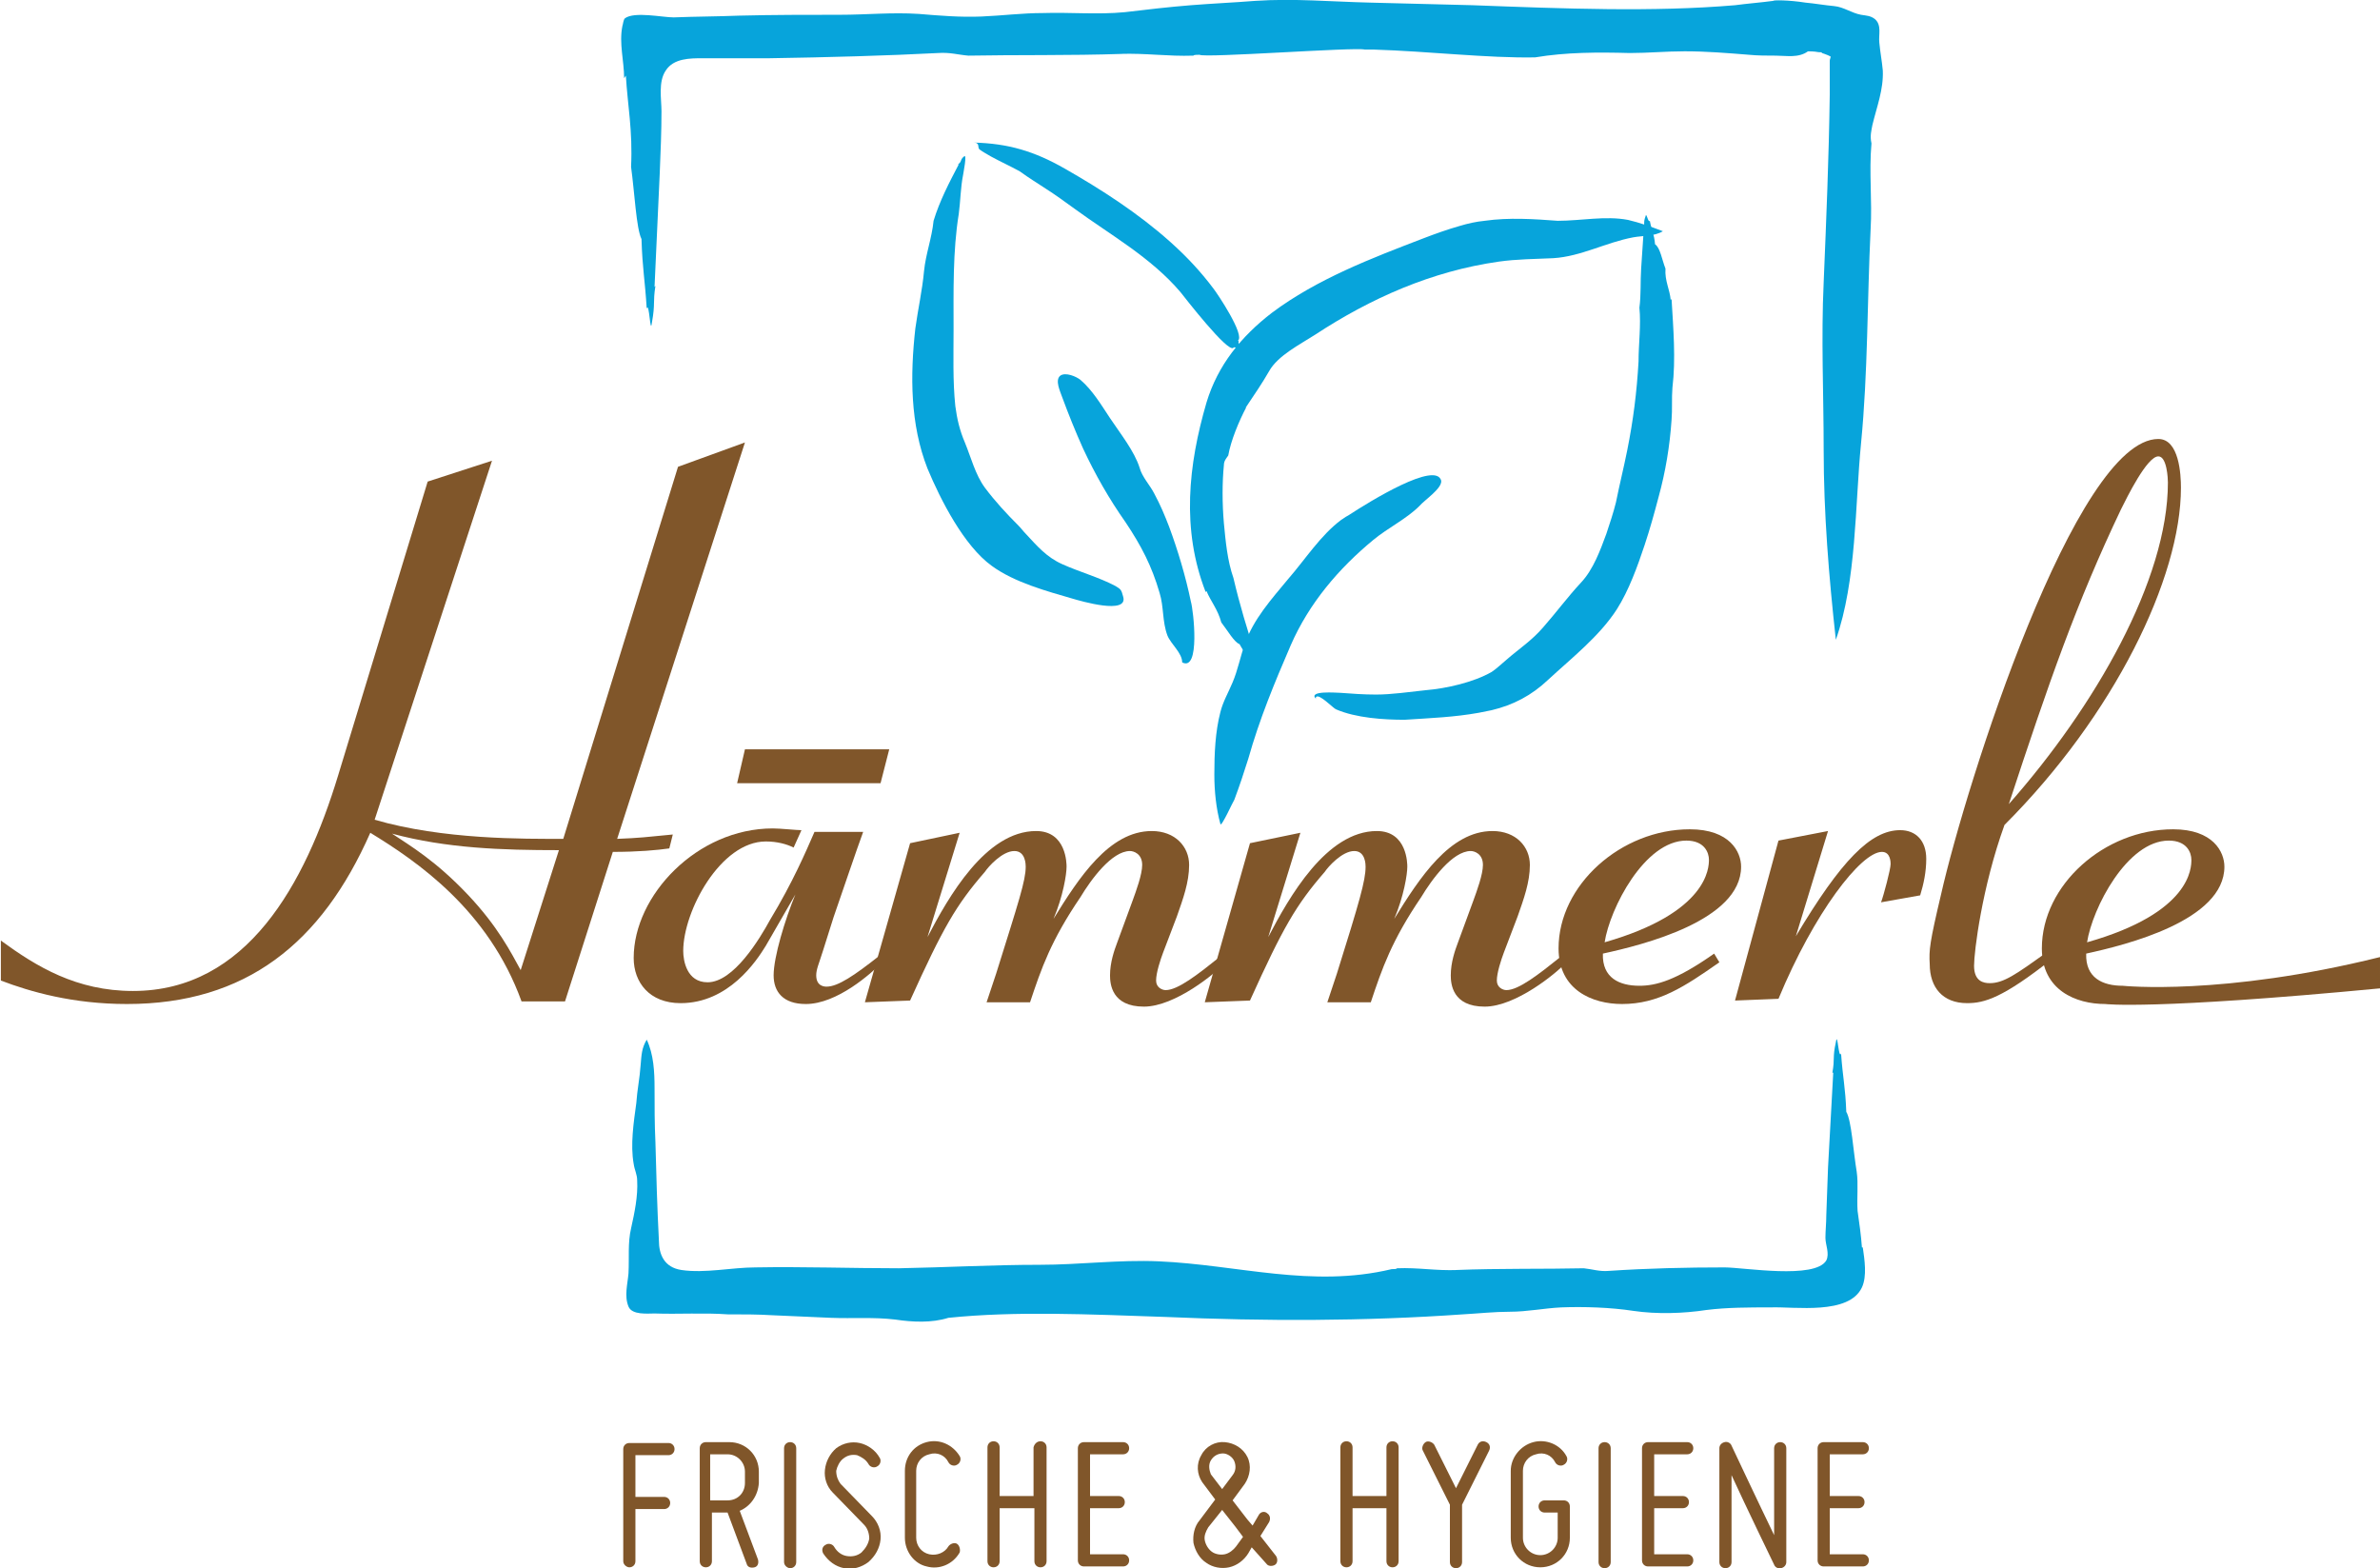 <?xml version="1.0" encoding="utf-8"?>
<!-- Generator: Adobe Illustrator 24.1.2, SVG Export Plug-In . SVG Version: 6.00 Build 0)  -->
<svg version="1.1" id="Ebene_1" xmlns="http://www.w3.org/2000/svg" xmlns:xlink="http://www.w3.org/1999/xlink" x="0px" y="0px"
	 viewBox="0 0 273.8 180.4" style="enable-background:new 0 0 273.8 180.4;" xml:space="preserve">
<style type="text/css">
	.st0{fill:#80562A;}
	.st1{fill:#07A4DB;}
</style>
<g>
	<g>
		<path class="st0" d="M85.7,50.9l-7.7,2.8L64.8,96.5c-4.6,0-13.8,0.1-21.7-2.2L56.6,53l-7.4,2.4L38.9,89.2
			c-3.8,12.5-10.5,24.8-23.6,24.8c-6.5,0-11.1-2.8-15.2-5.8v4.6c3.4,1.3,8.3,2.7,14.5,2.7c13.7,0,22.4-7,28-19.7
			c5.4,3.3,13.6,8.9,17.4,19.4h5l5.5-17.2c2.9,0,5.1-0.2,6.5-0.4l0.4-1.6c-3.1,0.3-3.8,0.4-6.4,0.5L85.7,50.9 M59.9,111.6
			c-1.1-2-2.6-5-6.1-8.7c-3.7-3.9-6.6-5.6-8.7-7c6.3,1.7,12.7,1.9,19.2,1.9L59.9,111.6z"/>
		<path class="st0" d="M91.3,97.5c-0.8-0.4-1.9-0.7-3.2-0.7c-5.2,0-9.5,8-9.5,12.6c0,1.1,0.4,3.6,2.8,3.6c3,0,6-5,7.2-7.2
			c2.6-4.3,4.1-7.8,5.1-10.1h5.6c-0.6,1.6-2.6,7.5-3.4,9.8l-1.2,3.8c-0.5,1.6-0.8,2.2-0.8,2.9c0,1.3,1,1.3,1.2,1.3
			c1.3,0,3.2-1.3,6-3.5l0.4,0.7c-1.3,1.3-5.2,4.8-8.8,4.8c-2.6,0-3.7-1.4-3.7-3.3c0-2.1,1.3-6.4,2.5-9.3l-3.4,5.9
			c-1.1,1.8-4.3,6.6-9.8,6.6c-3.6,0-5.4-2.4-5.4-5.2c0-7.2,7.3-14.9,16-14.9c0.9,0,2.7,0.2,3.3,0.2L91.3,97.5"/>
		<path class="st0" d="M110.4,95.8l-3.7,12c2.4-4.6,6.7-12.2,12.5-12.2c3.5,0,3.5,3.8,3.5,4.1c0,0.9-0.4,3.4-1.5,6
			c2.9-4.7,6.4-10.1,11.3-10.1c2.7,0,4.3,1.8,4.3,3.9c0,2-0.7,3.9-1.4,5.9l-1.6,4.2c-0.3,0.8-0.8,2.3-0.8,3.2c0,0.8,0.7,1.1,1.1,1.1
			c1.4,0,3.7-1.8,6.2-3.8l0.6,0.7c-1,1.1-5.7,5-9.3,5c-3.7,0-3.9-2.6-3.9-3.6c0-1.5,0.5-2.9,0.8-3.7l1.8-4.9c0.4-1.1,1.1-3,1.1-4.1
			c0-1.3-1-1.6-1.4-1.6c-2.1,0-4.5,3.3-5.7,5.3c-3.4,5-4.5,8.2-5.8,12.1h-5l1.1-3.3c2.6-8.3,3.4-10.7,3.4-12.3c0-0.2,0-1.8-1.3-1.8
			c-1.4,0-3,1.8-3.4,2.4c-3.3,3.8-4.8,6.4-8.6,14.8l-5.2,0.2l5.2-18.3L110.4,95.8"/>
		<path class="st0" d="M149.6,95.8l-3.7,12c2.4-4.6,6.7-12.2,12.5-12.2c3.5,0,3.5,3.8,3.5,4.1c0,0.9-0.4,3.4-1.5,6
			c2.9-4.7,6.4-10.1,11.3-10.1c2.7,0,4.3,1.8,4.3,3.9c0,2-0.7,3.9-1.4,5.9l-1.6,4.2c-0.3,0.8-0.8,2.3-0.8,3.2c0,0.8,0.7,1.1,1.1,1.1
			c1.4,0,3.7-1.8,6.2-3.8l0.6,0.7c-1,1.1-5.7,5-9.3,5c-3.7,0-3.9-2.6-3.9-3.6c0-1.5,0.5-2.9,0.8-3.7l1.8-4.9c0.4-1.1,1.1-3,1.1-4.1
			c0-1.3-1-1.6-1.4-1.6c-2.1,0-4.5,3.3-5.7,5.3c-3.4,5-4.5,8.2-5.8,12.1h-5l1.1-3.3c2.6-8.3,3.3-10.7,3.3-12.3c0-0.2,0-1.8-1.3-1.8
			c-1.4,0-3,1.8-3.4,2.4c-3.3,3.8-4.8,6.4-8.6,14.8l-5.2,0.2l5.2-18.3L149.6,95.8"/>
		<path class="st0" d="M197.8,110.7c-4,2.8-7,4.8-11.2,4.8c-3.4,0-7.3-1.6-7.3-6.4c0-7.3,7.2-13.7,15.1-13.7c4.6,0,5.9,2.6,5.9,4.3
			c0,6.2-11.3,9-15.9,10c-0.1,2.8,1.9,3.7,4.2,3.7c1.9,0,4.2-0.6,8.6-3.7L197.8,110.7 M196.6,98.9c0-0.8-0.5-2.2-2.6-2.2
			c-4.8,0-8.8,7.8-9.4,11.7C196.5,105,196.6,99.8,196.6,98.9z"/>
		<path class="st0" d="M210.3,95.6l-3.7,12.1c5.2-8.7,8.6-12.2,12-12.2c1.8,0,3,1.2,3,3.3c0,1.5-0.3,2.9-0.7,4.2l-4.5,0.8
			c0.3-0.8,1.1-3.8,1.1-4.4c0-0.2,0-1.4-1-1.4c-2.4,0-7.8,7-11.9,16.9l-5,0.2l5-18.4L210.3,95.6"/>
		<path class="st0" d="M223.3,102.9c2.9-12.8,15.5-52.4,25-52.4c2.4,0,2.6,4.1,2.6,5.6c0,10.4-7.7,26.2-20.3,38.8
			c-2.6,7.2-3.5,14.6-3.5,16.2c0,1.8,1.1,2,1.8,2c1.6,0,3-1,6.5-3.5l0.7,0.7c-5.7,4.5-7.8,5.1-9.8,5.1c-2.8,0-4.3-1.8-4.3-4.5
			C221.9,109.3,222,108.4,223.3,102.9 M249.4,55.5c0-0.4-0.1-3-1.1-3c-1.3,0-3.6,4.7-4.3,6.1c-5.1,10.7-8.3,19.9-12.9,33.9
			C241,81.3,249.4,66.7,249.4,55.5z"/>
		<path class="st0" d="M273.8,113.7c-26.3,2.5-31.6,1.8-31.6,1.8c-3.4,0-7.3-1.6-7.3-6.4c0-7.3,7.2-13.7,15.1-13.7
			c4.6,0,5.9,2.6,5.9,4.3c0,6.2-11.3,9-15.9,10c-0.1,2.8,1.9,3.7,4.2,3.7c0,0,11.5,1.2,29.6-3.3 M252.1,98.9c0-0.8-0.5-2.2-2.6-2.2
			c-4.8,0-8.8,7.8-9.4,11.7C252.1,105,252.1,99.8,252.1,98.9z"/>
		<polyline class="st0" points="101.3,90.1 84.8,90.1 85.7,86.2 102.3,86.2 101.3,90.1 		"/>
	</g>
	<g>
		<path class="st1" d="M215.4,14.4c0.5-2.1,1.3-4.1,1.2-6.3c-0.1-1.1-0.3-2.1-0.4-3.2c-0.1-0.9,0.3-2-0.5-2.7
			c-0.5-0.4-1-0.4-1.6-0.5c-1.1-0.2-2-0.9-3.1-1c-1.1-0.1-2.2-0.3-3.3-0.4C205.8,0,204,0,204,0.1c-1.5,0.2-2.9,0.3-4.4,0.5
			c1-0.1,2-0.2,3-0.3c-1,0.1-2,0.2-3,0.3C190.2,1.4,180,1,169.4,0.6c-3.9-0.1-7.8-0.2-11.8-0.3c-4.4-0.1-8.7-0.5-13.2-0.2
			c-2.5,0.2-4.9,0.3-7.4,0.5c-2.5,0.2-5.1,0.5-7.6,0.8c-3.1,0.3-6.3,0-9.4,0.1c-2.4,0-4.7,0.3-7.1,0.4c-2.4,0.1-4.8-0.1-7.2-0.3
			c-3.1-0.2-6,0.1-9.1,0.1C92.9,1.7,89,1.7,85,1.8c-2.5,0.1-5,0.1-7.5,0.2c-1.3,0-4.5-0.7-5.6,0.1c-0.2,0.2-0.2,0.6-0.3,0.9
			c-0.4,2,0.2,4,0.2,6L72,8.7c0.2,3.4,0.8,6.3,0.6,10.5c0.4,2.9,0.6,7.1,1.2,8.3c0.1,3.4,0.4,4.7,0.6,8c0.3-0.9,0.4,3.2,0.6,1.6
			c0.4-2.2,0.1-2.3,0.4-4.2l-0.1,0.1c0.2-4.4,0.4-8.7,0.6-13.1c0.1-2.4,0.2-4.8,0.2-7.1c0-1.4-0.4-3.4,0.5-4.7
			c0.9-1.4,2.8-1.4,4.2-1.4c2.6,0,5.2,0,7.7,0c6.6-0.1,13.7-0.3,19.4-0.6c1.4-0.1,2.3,0.2,3.5,0.3c5.2-0.1,11.8,0,17.7-0.2
			c-0.1,0-0.2,0-0.3,0c3.1-0.1,5.5,0.3,8.5,0.2c0-0.1,0.5-0.1,0.7-0.1c0.5,0.4,17.9-0.9,19-0.6c0.3,0,0.6,0,1,0
			c6.4,0.2,13.1,1,18.6,0.9c3.6-0.6,7.2-0.6,10.9-0.5c2.1,0,4.2-0.2,6.3-0.2c2.5,0,4.9,0.2,7.4,0.4c1,0.1,2.1,0.1,3.1,0.1
			c1.2,0,2.6,0.3,3.7-0.5c-0.1,0-0.2,0-0.3,0c0.5,0,1,0,1.5,0.1c0.3,0,0.4,0,0.4,0.1l0.3,0.1c0.3,0.1,0.5,0.2,0.7,0.3
			c0,0.2-0.1,0.3-0.1,0.5l0,0.4l0,0.2l0,0.5c0,0.9,0,1.9,0,2.8c-0.1,7.2-0.4,14.4-0.7,21.6c-0.3,6.4,0,12.9,0,19.2
			c0,7.4,0.6,14.6,1.4,21.9c2.4-6.8,2.2-15.5,2.9-22.6c0.8-8.2,0.7-16.4,1.1-24.6c0.2-3.3-0.2-6.6,0.1-9.9
			C215.1,15.6,215.3,15,215.4,14.4z"/>
		<path class="st1" d="M88.8,151.3c2.3,0.1,4.5,0.2,6.8,0.3c2.5,0.1,4.9-0.1,7.4,0.2c2,0.3,4.2,0.4,6.1-0.2
			c-0.8,0.1-1.7,0.2-2.5,0.3c0.9-0.1,1.7-0.2,2.5-0.3c7.8-0.8,16.2-0.4,25-0.1c11.4,0.5,22.8,0.5,34.2-0.3c1.8-0.1,3.6-0.3,5.4-0.3
			c2,0,3.9-0.4,5.9-0.5c2.6-0.1,5.7,0,8.3,0.4c2.7,0.4,5.8,0.3,8.4-0.1c2.4-0.3,4.9-0.3,7.4-0.3c2.8-0.1,9,0.9,10.5-2.3
			c0.6-1.3,0.3-3.2,0.1-4.6c0,0-0.1,0-0.1,0c-0.1-1.4-0.3-2.8-0.5-4.2c-0.1-1.5,0.1-3.1-0.1-4.5c-0.4-2.4-0.6-5.9-1.2-6.9
			c-0.1-2.8-0.4-3.9-0.6-6.7c-0.3,0.7-0.4-2.7-0.6-1.3c-0.4,1.8-0.1,1.9-0.4,3.5l0.1,0c-0.2,3.6-0.4,7.2-0.6,10.9
			c0,0-0.2,5.5-0.2,5.5c0,0.9-0.1,1.8-0.1,2.6c0,0.8,0.5,1.8,0.1,2.6c-1.3,2.2-9.5,0.8-11.7,0.8c-4.4,0-8.8,0.1-13.3,0.4
			c-1.1,0.1-1.9-0.2-2.9-0.3c-4.3,0.1-9.8,0-14.7,0.2c0.1,0,0.2,0,0.2,0c-2.6,0.1-4.5-0.3-7-0.2c0,0.1-0.4,0.1-0.6,0.1
			c-9.2,2.2-17.7-0.5-26.8-0.9c-4.6-0.2-9.1,0.4-13.7,0.4c-5.4,0-10.8,0.3-16.2,0.4c-5.5,0-11-0.2-16.5-0.1c-2.7,0-5.8,0.7-8.5,0.3
			c-2-0.3-2.6-1.8-2.6-3.4c-0.2-3.8-0.3-7.5-0.4-11.3c-0.1-2.1-0.1-4.1-0.1-6.2c0-1.9-0.1-3.9-0.9-5.6c-0.6,1-0.6,1.8-0.7,2.9
			c-0.1,1.5-0.4,2.9-0.5,4.4c-0.3,2.2-0.7,4.8-0.3,7c0.1,0.7,0.4,1.2,0.4,1.9c0.1,1.8-0.3,3.7-0.7,5.5c-0.4,1.7-0.2,3.4-0.3,5.2
			c-0.1,1.2-0.5,2.6,0,3.8c0.4,1,2.2,0.8,3,0.8c2.8,0.1,5.6-0.1,8.4,0.1C85.5,151.2,87.2,151.2,88.8,151.3z"/>
		<g>
			<path class="st1" d="M120.3,21.7c1.1,0.7,2.2,1.5,3.3,2.3c4.1,3,8.8,5.6,12.2,9.6c0.4,0.5,5.5,7.1,6.1,6.4c0.2-0.2,0.5,0.3,0.6,0
				c0.2-0.5-0.1-0.4,0-0.8c0,0-0.1,0-0.1,0c0.9-0.6-2.4-5.5-2.8-6c-1.5-2-3.1-3.7-5-5.4c-3.7-3.3-7.9-6-12.1-8.4
				c-3.5-2-6.5-2.9-10.5-3c0.8,0,0.4,0.6,0.7,0.8c0.4,0.3,0.8,0.5,1.3,0.8c1.1,0.6,2.2,1.1,3.3,1.7
				C118.4,20.5,119.4,21.1,120.3,21.7z"/>
			<path class="st1" d="M118,61.4c-0.3-0.3-0.5-0.6-0.8-0.9c-1.4-1.4-2.7-2.8-3.9-4.4c-1.1-1.5-1.6-3.5-2.3-5.2
				c-0.6-1.4-0.9-2.7-1.1-4.2c-0.3-2.9-0.2-5.9-0.2-8.8c0-4.4-0.1-9,0.6-13.3c0.2-1.5,0.2-3,0.5-4.5c0-0.1,0.5-2.5,0.1-2.1
				c-0.5,0.4-0.2,0.6-0.7,0.9l0.1,0c-1.1,2.1-2.2,4.2-2.9,6.5c-0.2,2-0.9,3.8-1.1,5.8c-0.2,2.2-0.7,4.4-1,6.6
				c-0.6,5.4-0.6,11,1.4,16.1c1.5,3.6,4.2,8.9,7.4,11.2c2.6,1.9,6.3,2.9,9.4,3.8c0.7,0.2,6.4,1.9,5.7-0.3c-0.2-0.7-0.2-0.8-0.9-1.2
				c-1.9-1-4.1-1.6-6.1-2.5C120.4,64.1,119.3,62.8,118,61.4z"/>
			<path class="st1" d="M124.6,51.6c1.4,3,3,5.8,4.9,8.5c1.8,2.7,3,5,3.9,8.1c0.5,1.6,0.3,3.3,0.9,4.9c0.4,1,1.7,2,1.7,3.1
				c2.1,1.1,1.3-6,1-7c-0.6-2.9-1.5-5.9-2.5-8.6c-0.5-1.3-1-2.5-1.7-3.8c-0.5-1-1.4-1.9-1.7-3c-0.6-1.9-2.2-3.9-3.4-5.7
				c-1-1.5-2-3.2-3.4-4.4c-0.5-0.4-1.7-0.9-2.3-0.5c-0.7,0.5,0,1.9,0.2,2.5C122.9,47.6,123.7,49.6,124.6,51.6z"/>
		</g>
		<g>
			<path class="st1" d="M170.8,25.4c-1,0.1-1.9,0.3-2.9,0.6c-1.4,0.4-2.8,0.9-4.1,1.4c-6,2.3-12.3,4.7-17.5,8.6
				c-3.5,2.7-6.2,6-7.5,10.3c-2.1,7.2-2.9,14.6-0.1,21.8l0.1-0.1c0.5,1.2,1.3,2.1,1.7,3.6c0.7,0.9,1.5,2.3,2.1,2.5
				c0.6,1.1,1,1.4,1.7,2.5c0.1-0.4,0.8,0.9,0.7,0.3c0-0.9-0.3-0.8-0.4-1.5l-0.1,0.1c-1-3-1.9-6-2.6-9c-0.7-2-0.9-4.2-1.1-6.3
				c-0.2-2.3-0.2-4.7,0-6.7c0-0.5,0.3-0.8,0.5-1.1c0.3-1.7,1.2-3.9,2.1-5.6c0,0,0,0.1-0.1,0.1c1-1.5,1.9-2.8,2.7-4.2
				c1-1.8,3.6-3.1,5.3-4.2c6.4-4.2,13.4-7.3,21.1-8.4c2.1-0.3,4.2-0.3,6.3-0.4c3.2-0.2,6-1.8,9.2-2.4c1.1-0.2,2.4-0.1,3.4-0.7
				c-1.3-0.5-2.7-1-4-1.3c-2.6-0.5-5.4,0.1-8.1,0.1C176.5,25.2,173.6,25,170.8,25.4z"/>
			<path class="st1" d="M170.1,82c0.5-0.1,1-0.2,1.5-0.3c2.5-0.6,4.6-1.7,6.5-3.5c2.7-2.5,5.9-5,7.9-8.1c1.4-2.2,2.4-5,3.2-7.4
				c0.6-1.8,1.1-3.6,1.6-5.5c0.8-2.9,1.3-5.9,1.5-8.9c0.1-1.2,0-2.5,0.1-3.7c0.4-3.3,0.1-6.8-0.1-10.2l-0.1,0.1
				c-0.1-1.2-0.7-2.2-0.6-3.6c-0.4-1-0.6-2.4-1.2-2.8c-0.1-1.2-0.4-1.6-0.6-2.7c-0.2,0.3-0.4-1.1-0.5-0.5c-0.3,0.8,0,0.8-0.3,1.5
				l0.1,0c-0.1,1.5-0.2,3-0.3,4.5c-0.1,1.5,0,3-0.2,4.5c0.2,2-0.1,4.2-0.1,6.2c-0.2,3.5-0.6,6.7-1.3,10.2c-0.4,2-0.9,4-1.3,6
				c-0.3,1.2-0.7,2.4-1.1,3.6c-0.7,1.9-1.5,4.1-2.9,5.6c-1.5,1.6-2.9,3.5-4.4,5.2c-1.3,1.5-2.7,2.4-4.2,3.7c-0.6,0.5-1.1,1-1.7,1.4
				c-2.1,1.2-5.2,1.9-7.6,2.1c-1.9,0.2-3.9,0.5-5.7,0.5c-1.4,0-2.8-0.1-4.1-0.2c-0.4,0-3.8-0.3-2.8,0.7c0-0.1-0.1-0.1,0-0.2
				c0.3-0.5,2,1.3,2.3,1.4c2.3,1,5.5,1.2,7.9,1.2C164.7,82.6,167.3,82.5,170.1,82z"/>
			<path class="st1" d="M155.1,59.3c-0.4,0.2-0.6,0.4-0.8,0.5c-2.4,1.8-4.1,4.5-6.1,6.8c-1.9,2.3-4,4.6-5,7.5
				c-0.5,1.4-0.8,3-1.4,4.4c-0.5,1.2-1.1,2.2-1.4,3.4c-0.6,2.3-0.7,4.8-0.7,7.2c0,1.9,0.2,3.9,0.7,5.7c0.1,0.4,1.5-2.7,1.6-2.8
				c0.6-1.6,1.1-3.1,1.6-4.7c1.3-4.6,3-8.7,4.9-13.1c2.1-4.8,5.5-8.8,9.5-12.1c1.7-1.4,3.8-2.4,5.3-3.9c0.6-0.7,2.6-2,2.5-2.9
				C165.2,53,157.7,57.6,155.1,59.3z"/>
		</g>
	</g>
	<g>
		<path class="st0" d="M71.7,179.6v-12.9c0-0.4,0.3-0.7,0.7-0.7h4.5c0.4,0,0.7,0.3,0.7,0.7c0,0.4-0.3,0.7-0.7,0.7h-3.8v4.8h3.3
			c0.4,0,0.7,0.3,0.7,0.7c0,0.4-0.3,0.7-0.7,0.7h-3.3v6c0,0.4-0.3,0.7-0.7,0.7C72.1,180.3,71.7,180,71.7,179.6z"/>
		<path class="st0" d="M85.1,173.8l2.1,5.6c0.1,0.4,0,0.8-0.4,0.9c-0.4,0.1-0.8,0-0.9-0.4l-2.2-5.9h-1.8v5.6c0,0.4-0.3,0.7-0.7,0.7
			c-0.4,0-0.7-0.3-0.7-0.7v-13c0-0.4,0.3-0.7,0.7-0.7h2.7c1.9,0,3.4,1.5,3.4,3.4v1.3C87.2,172.1,86.3,173.3,85.1,173.8z M85.7,170.6
			v-1.3c0-1.1-0.9-2-2-2h-2v5.3h2C84.9,172.6,85.7,171.7,85.7,170.6z"/>
		<path class="st0" d="M90.2,179.7v-13.1c0-0.4,0.3-0.7,0.7-0.7c0.4,0,0.7,0.3,0.7,0.7v13.1c0,0.4-0.3,0.7-0.7,0.7
			C90.6,180.4,90.2,180.1,90.2,179.7z"/>
		<path class="st0" d="M100,177c0-0.6-0.2-1.2-0.6-1.6l-3.6-3.7c-0.7-0.7-1-1.7-0.9-2.6c0.1-1,0.6-1.9,1.3-2.5
			c0.8-0.6,1.8-0.8,2.7-0.6c0.9,0.2,1.8,0.8,2.3,1.7c0.2,0.3,0.1,0.8-0.3,1c-0.3,0.2-0.8,0.1-1-0.3c-0.3-0.5-0.8-0.8-1.3-1
			c-0.6-0.1-1.1,0-1.6,0.4c-0.4,0.3-0.7,0.9-0.8,1.4c0,0.6,0.2,1.1,0.5,1.5l3.6,3.7c0.7,0.7,1.1,1.7,1,2.7c-0.1,1-0.6,1.9-1.4,2.6
			c-0.8,0.6-1.8,0.9-2.8,0.7s-1.8-0.8-2.4-1.7c-0.2-0.4-0.1-0.8,0.3-1c0.3-0.2,0.8-0.1,1,0.3c0.3,0.5,0.8,0.9,1.4,1
			c0.6,0.1,1.2,0,1.7-0.4C99.6,178.1,99.9,177.6,100,177z"/>
		<path class="st0" d="M104.1,176.9v-7.7c0-1.6,1-2.9,2.5-3.3c1.5-0.4,3,0.3,3.8,1.6c0.2,0.3,0.1,0.8-0.3,1c-0.3,0.2-0.8,0.1-1-0.3
			c-0.4-0.8-1.3-1.2-2.2-0.9c-0.9,0.2-1.5,1-1.5,1.9v7.7c0,0.9,0.6,1.7,1.5,1.9c0.9,0.2,1.8-0.2,2.2-0.9c0.2-0.3,0.7-0.5,1-0.3
			c0.3,0.2,0.4,0.7,0.3,1c-0.8,1.4-2.4,2-3.8,1.6C105.2,179.9,104.1,178.5,104.1,176.9z"/>
		<path class="st0" d="M119.7,165.8c0.4,0,0.7,0.3,0.7,0.7v13.1c0,0.4-0.3,0.7-0.7,0.7c-0.4,0-0.7-0.3-0.7-0.7v-6.1H115v6.1
			c0,0.4-0.3,0.7-0.7,0.7c-0.4,0-0.7-0.3-0.7-0.7v-13.1c0-0.4,0.3-0.7,0.7-0.7c0.4,0,0.7,0.3,0.7,0.7v5.6h3.9v-5.6
			C119,166.1,119.3,165.8,119.7,165.8z"/>
		<path class="st0" d="M124,166.6c0-0.4,0.3-0.7,0.7-0.7h4.5c0.4,0,0.7,0.3,0.7,0.7c0,0.4-0.3,0.7-0.7,0.7h-3.8v4.8h3.3
			c0.4,0,0.7,0.3,0.7,0.7c0,0.4-0.3,0.7-0.7,0.7h-3.3v5.3h3.8c0.4,0,0.7,0.3,0.7,0.7c0,0.4-0.3,0.7-0.7,0.7h-4.5
			c-0.4,0-0.7-0.3-0.7-0.7V166.6z"/>
		<path class="st0" d="M144,178l-0.4,0.7c-0.5,0.8-1.3,1.4-2.2,1.6c-0.9,0.2-1.9,0-2.6-0.5c-0.8-0.5-1.3-1.4-1.5-2.3
			c-0.1-0.9,0.1-1.9,0.7-2.6l1.8-2.4l-1.5-2l0,0c0,0,0,0,0,0c0,0,0,0,0,0v0c-0.6-0.9-0.7-2.1-0.1-3.1c0.5-1,1.6-1.6,2.7-1.5
			s2.1,0.7,2.6,1.7c0.5,1,0.3,2.2-0.3,3.1l-1.4,1.9l1.7,2.2l0.6,0.7l0.7-1.2c0.2-0.4,0.7-0.5,1-0.2c0.3,0.2,0.4,0.6,0.2,1l-1,1.6
			l1.8,2.3c0.2,0.3,0.2,0.8-0.1,1c-0.3,0.2-0.8,0.2-1-0.1L144,178z M143,176.8l-0.9-1.2l-1.5-1.9l-1.6,2c-0.3,0.5-0.5,1-0.4,1.5
			c0.1,0.5,0.4,1,0.8,1.3c0.4,0.3,1,0.4,1.5,0.3c0.5-0.1,1-0.5,1.3-0.9L143,176.8z M140.6,171.3l1.2-1.6c0.4-0.5,0.4-1.1,0.2-1.6
			c-0.2-0.5-0.8-0.9-1.3-0.9c-0.6,0-1.1,0.3-1.4,0.8c-0.3,0.5-0.2,1.1,0,1.6L140.6,171.3z"/>
		<path class="st0" d="M160.2,165.8c0.4,0,0.7,0.3,0.7,0.7v13.1c0,0.4-0.3,0.7-0.7,0.7c-0.4,0-0.7-0.3-0.7-0.7v-6.1h-3.9v6.1
			c0,0.4-0.3,0.7-0.7,0.7c-0.4,0-0.7-0.3-0.7-0.7v-13.1c0-0.4,0.3-0.7,0.7-0.7c0.4,0,0.7,0.3,0.7,0.7v5.6h3.9v-5.6
			C159.5,166.1,159.8,165.8,160.2,165.8z"/>
		<path class="st0" d="M166.8,173.1l-3.1-6.2c-0.2-0.3,0-0.8,0.3-1c0.3-0.2,0.8,0,1,0.3c0,0,1.7,3.4,2.5,5c0.8-1.6,2.5-5,2.5-5
			c0.2-0.4,0.6-0.5,1-0.3c0.4,0.2,0.5,0.6,0.3,1l-3.1,6.2v6.6c0,0.4-0.3,0.7-0.7,0.7c-0.4,0-0.7-0.3-0.7-0.7V173.1z"/>
		<path class="st0" d="M176.4,165.9c1.5-0.4,3.1,0.3,3.8,1.6c0.2,0.3,0.1,0.8-0.3,1c-0.3,0.2-0.8,0.1-1-0.3
			c-0.4-0.8-1.3-1.2-2.2-0.9c-0.9,0.2-1.5,1-1.5,1.9v7.7c0,1.1,0.9,2,2,2c1.1,0,2-0.9,2-2V174h-1.5c-0.4,0-0.7-0.3-0.7-0.7
			c0-0.4,0.3-0.7,0.7-0.7h2.2c0.4,0,0.7,0.3,0.7,0.7v3.6c0,1.9-1.5,3.4-3.4,3.4c-1.9,0-3.4-1.5-3.4-3.4v-7.7
			C173.8,167.7,174.9,166.3,176.4,165.9z"/>
		<path class="st0" d="M183.9,179.7v-13.1c0-0.4,0.3-0.7,0.7-0.7c0.4,0,0.7,0.3,0.7,0.7v13.1c0,0.4-0.3,0.7-0.7,0.7
			C184.2,180.4,183.9,180.1,183.9,179.7z"/>
		<path class="st0" d="M188.9,166.6c0-0.4,0.3-0.7,0.7-0.7h4.5c0.4,0,0.7,0.3,0.7,0.7c0,0.4-0.3,0.7-0.7,0.7h-3.8v4.8h3.3
			c0.4,0,0.7,0.3,0.7,0.7c0,0.4-0.3,0.7-0.7,0.7h-3.3v5.3h3.8c0.4,0,0.7,0.3,0.7,0.7c0,0.4-0.3,0.7-0.7,0.7h-4.5
			c-0.4,0-0.7-0.3-0.7-0.7V166.6z"/>
		<path class="st0" d="M204.1,180c0,0-3.3-6.8-4.9-10.3c0,3.6,0,10,0,10c0,0.4-0.3,0.7-0.7,0.7c-0.4,0-0.7-0.3-0.7-0.7v-13.1
			c0-0.3,0.2-0.6,0.6-0.7c0.3-0.1,0.7,0.1,0.8,0.4c0,0,3.2,6.8,4.9,10.3c0-3.6,0-10,0-10c0-0.4,0.3-0.7,0.7-0.7
			c0.4,0,0.7,0.3,0.7,0.7v13.1c0,0.3-0.2,0.6-0.6,0.7C204.6,180.5,204.2,180.3,204.1,180z"/>
		<path class="st0" d="M209.1,166.6c0-0.4,0.3-0.7,0.7-0.7h4.5c0.4,0,0.7,0.3,0.7,0.7c0,0.4-0.3,0.7-0.7,0.7h-3.8v4.8h3.3
			c0.4,0,0.7,0.3,0.7,0.7c0,0.4-0.3,0.7-0.7,0.7h-3.3v5.3h3.8c0.4,0,0.7,0.3,0.7,0.7c0,0.4-0.3,0.7-0.7,0.7h-4.5
			c-0.4,0-0.7-0.3-0.7-0.7V166.6z"/>
	</g>
</g>
</svg>
